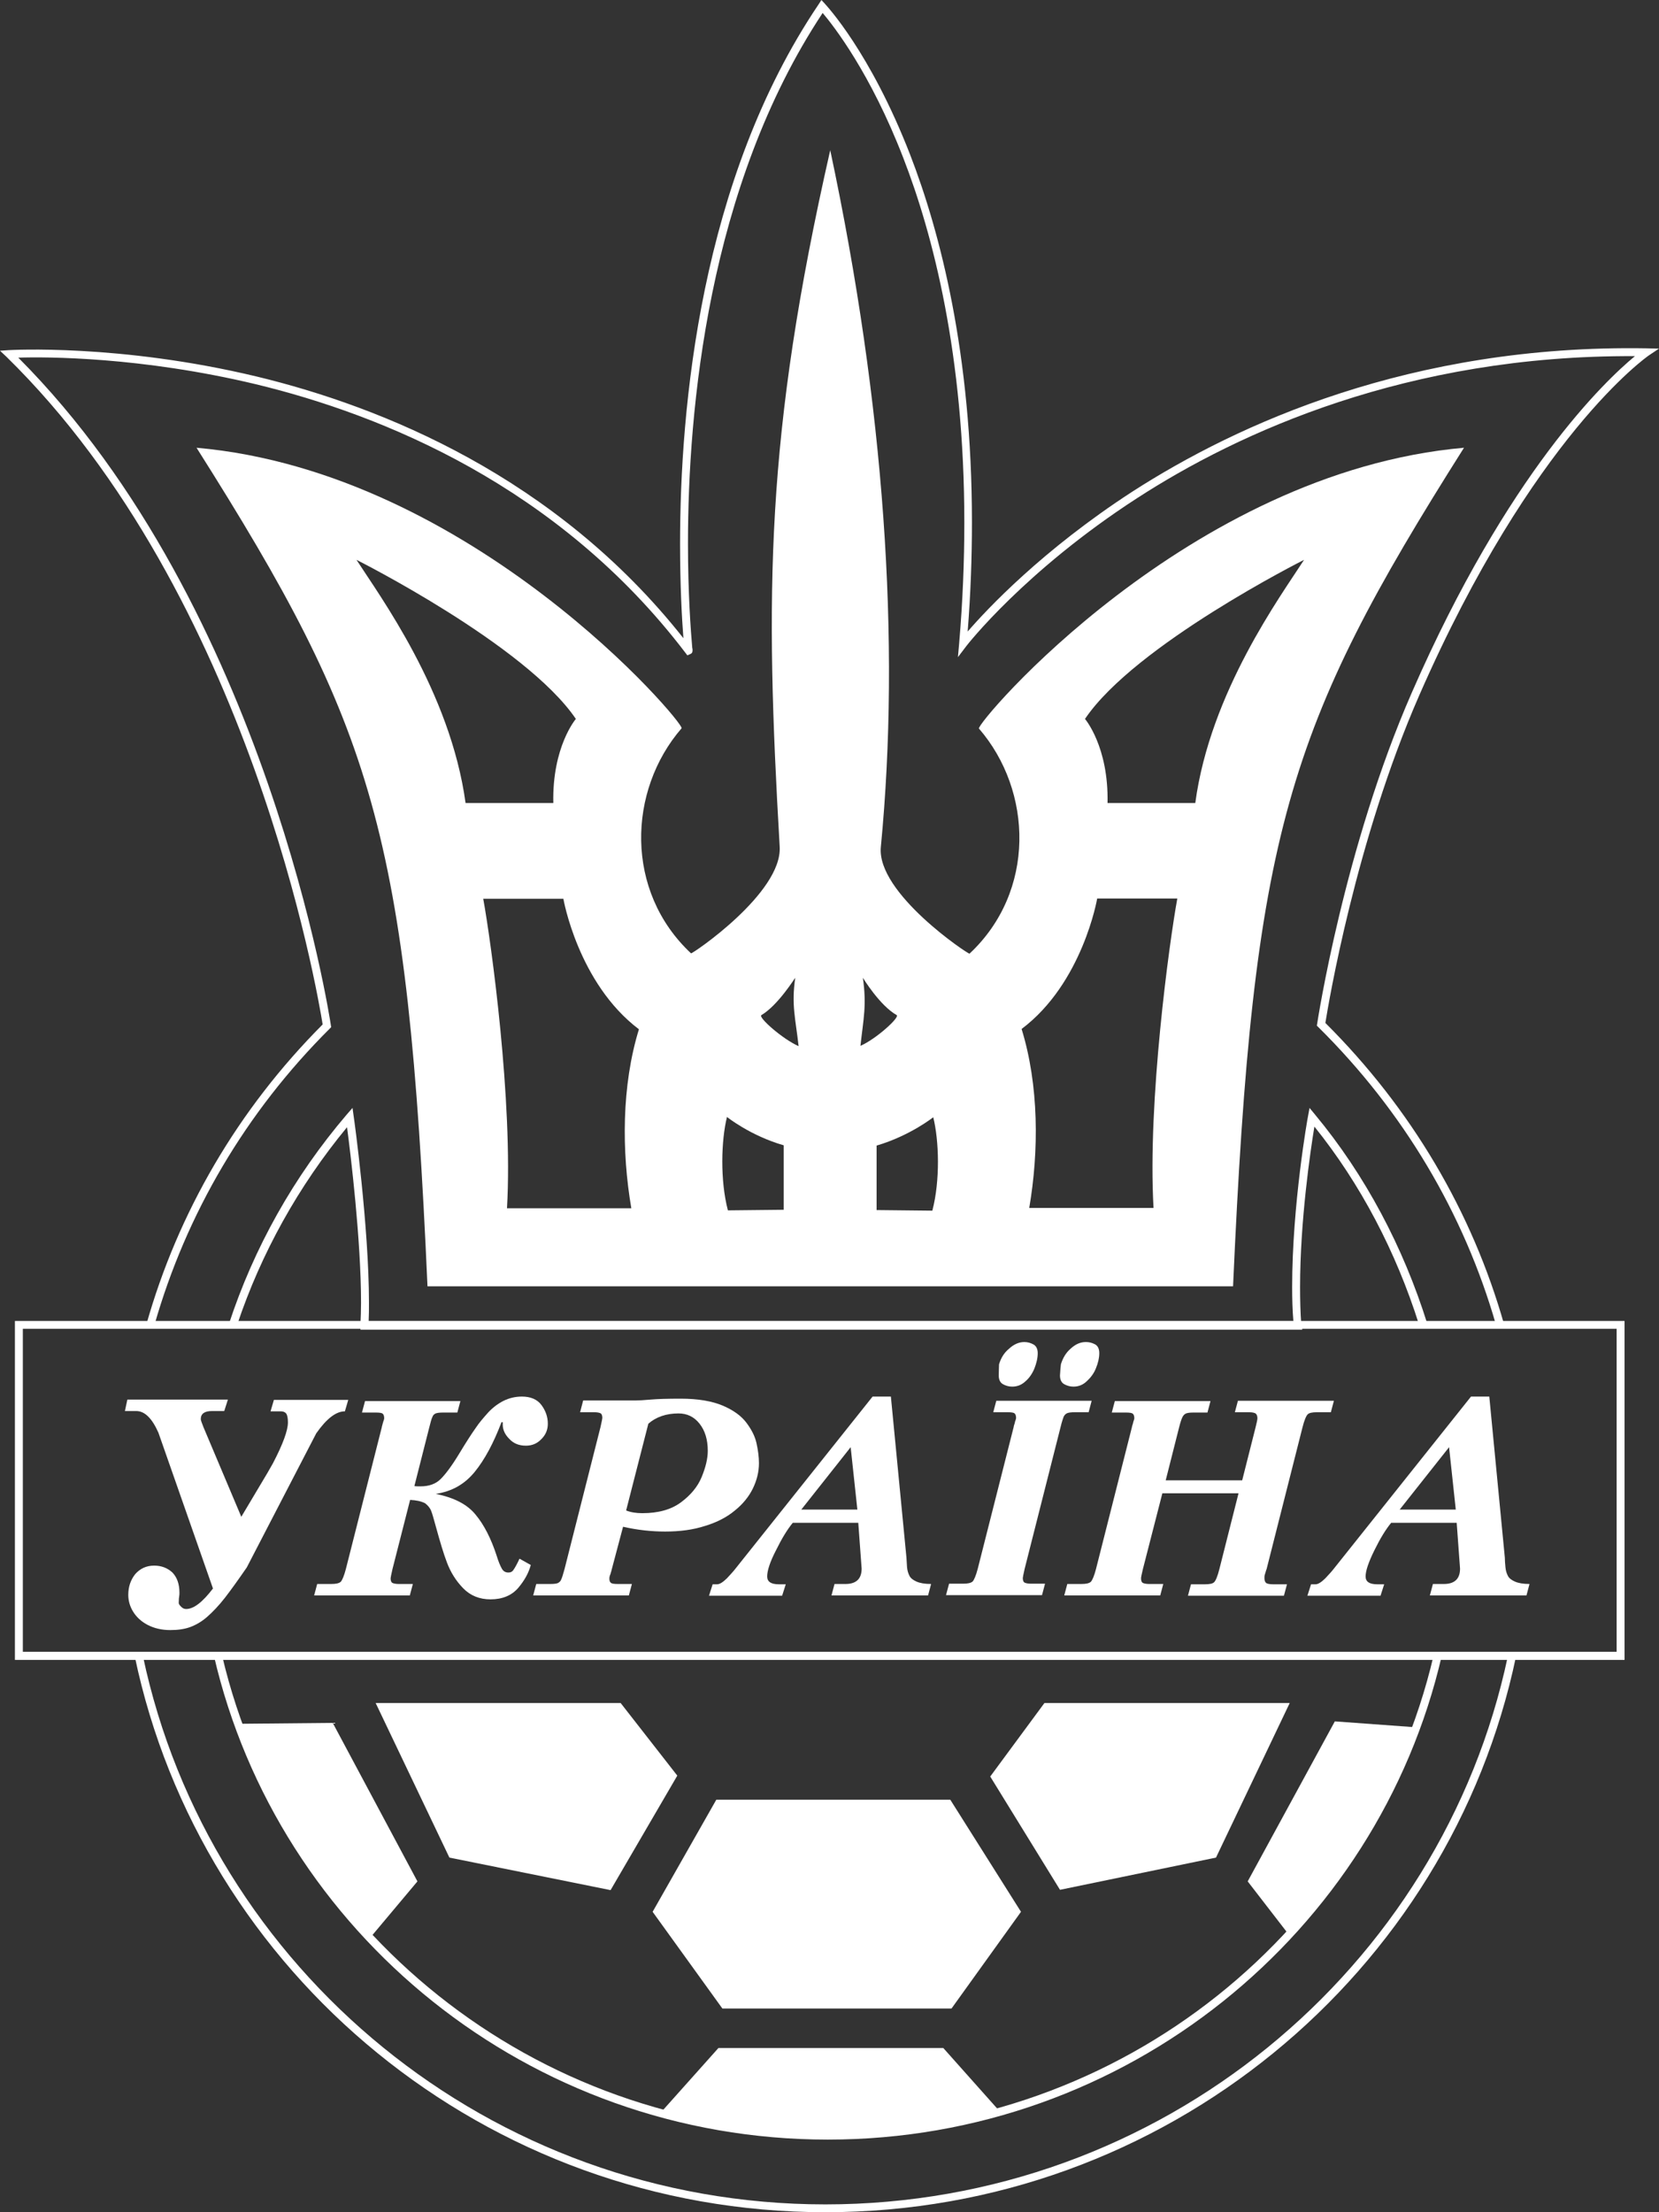 <svg width="78" height="104" viewBox="0 0 78 104" fill="none" xmlns="http://www.w3.org/2000/svg">
<rect x="0" y="0" width="78" height="104" fill="#333333" stroke="none"/>
<path d="M28.707 88.858L21.129 87.328L17.662 80.061H29.18L31.844 83.475L28.707 88.858Z" fill="white"/>
<path d="M19.626 88.447L17.463 91.025L15.271 88.574L13.022 84.962L11.246 81.038L15.644 80.996L19.626 88.447Z" fill="white"/>
<path d="M48.003 89.877L44.736 94.424H33.964L30.684 89.877L33.678 84.608H44.679L48.003 89.877Z" fill="white"/>
<path d="M42.846 100.246L38.448 100.43L34.237 100.005L31.057 99.326L33.778 96.28H44.35L46.986 99.24L42.846 100.246Z" fill="white"/>
<path d="M49.837 88.843L57.172 87.328L60.638 80.061H49.106L46.557 83.517L49.837 88.843Z" fill="white"/>
<path d="M58.662 88.447L60.653 91.025L62.874 88.447L65.037 85.019L66.641 81.208L62.759 80.925L58.662 88.447Z" fill="white"/>
<path d="M77.513 16.715L78 16.389L77.413 16.375C66.339 16.191 58.16 19.944 53.232 23.117C49.02 25.851 46.413 28.628 45.496 29.69C45.64 27.877 45.697 26.163 45.697 24.548C45.697 16.616 44.193 10.893 42.789 7.267C40.912 2.436 38.85 0.255 38.764 0.156L38.62 0L38.492 0.198C32.919 8.457 31.974 19.194 31.974 25.568C31.974 27.523 32.059 29.067 32.131 30.002C26.129 22.409 17.949 19.123 12.09 17.706C5.601 16.148 0.473 16.46 0.415 16.46L0 16.488L0.301 16.771C11.79 28.018 14.941 46.745 15.17 48.161C11.188 52.156 8.366 57 6.876 62.284H7.263C8.753 57.071 11.546 52.297 15.5 48.36L15.571 48.289L15.557 48.204C15.528 48.005 12.592 28.571 0.86 16.814C2.177 16.771 6.618 16.771 12.019 18.061C17.949 19.491 26.258 22.848 32.231 30.696L32.317 30.809L32.446 30.752C32.547 30.71 32.561 30.653 32.561 30.568C32.561 30.526 32.561 30.497 32.547 30.455C32.475 29.633 32.346 27.891 32.346 25.554C32.346 19.279 33.277 8.768 38.678 0.609C39.193 1.218 40.927 3.428 42.474 7.437C43.863 11.02 45.339 16.686 45.339 24.562C45.339 26.347 45.267 28.245 45.095 30.257L45.038 30.894L45.425 30.384C45.453 30.342 48.175 26.843 53.447 23.429C58.231 20.327 66.168 16.686 76.868 16.743C75.479 17.89 70.895 22.225 66.382 32.551C63.188 39.846 61.942 48.048 61.927 48.133L61.913 48.218L61.985 48.289C65.981 52.241 68.832 57.043 70.336 62.284H70.723C69.219 56.972 66.354 52.113 62.314 48.09C62.457 47.198 63.732 39.535 66.726 32.693C72.069 20.497 77.456 16.757 77.513 16.715Z" fill="white"/>
<path d="M38.807 103.632C23.035 103.632 9.827 92.555 6.719 77.851H6.332C9.441 92.753 22.82 104 38.807 104C54.794 104 68.173 92.753 71.282 77.851H70.895C67.787 92.555 54.579 103.632 38.807 103.632Z" fill="white"/>
<path d="M38.922 100.586C52.974 100.586 64.778 90.855 67.787 77.837H67.4C64.406 90.642 52.774 100.204 38.922 100.204C25.069 100.204 13.452 90.628 10.443 77.837H10.057C13.065 90.855 24.869 100.586 38.922 100.586Z" fill="white"/>
<path d="M16.316 52.992C16.488 54.281 16.975 58.303 16.975 61.25C16.975 61.604 16.961 61.958 16.946 62.27H61.182C61.139 61.703 61.125 61.108 61.125 60.513C61.125 57.383 61.612 54.096 61.798 52.963C63.975 55.669 65.637 58.856 66.712 62.255H67.113C65.981 58.629 64.19 55.244 61.827 52.397L61.569 52.085L61.497 52.482C61.483 52.524 60.752 56.632 60.752 60.513C60.752 61.051 60.767 61.59 60.81 62.114C60.423 62.114 17.706 62.114 17.333 62.114C17.347 61.831 17.347 61.547 17.347 61.236C17.347 57.666 16.645 52.552 16.631 52.496L16.574 52.085L16.302 52.397C13.809 55.315 11.932 58.672 10.758 62.255H11.159C12.276 58.927 14.024 55.768 16.316 52.992Z" fill="white"/>
<path d="M16.947 62.511H17.148H61.226L61.212 62.312C61.212 62.298 61.212 62.298 61.212 62.284H16.947C16.947 62.298 16.947 62.312 16.947 62.312V62.511Z" fill="white"/>
<path d="M76.194 62.1H0.701V78.035H76.38V62.1H76.194ZM76.008 62.468C76.008 62.822 76.008 77.299 76.008 77.653C75.636 77.653 1.446 77.653 1.074 77.653C1.074 77.299 1.074 62.822 1.074 62.468C1.446 62.468 75.636 62.468 76.008 62.468Z" fill="white"/>
<path d="M11.345 71.307L12.577 69.239C12.606 69.182 12.692 69.041 12.835 68.786C13.308 67.879 13.537 67.242 13.537 66.873C13.537 66.661 13.508 66.519 13.451 66.448C13.394 66.378 13.308 66.349 13.193 66.349H12.72L12.878 65.811H16.373L16.216 66.349C15.8 66.349 15.356 66.689 14.869 67.383L11.603 73.687C11.202 74.268 10.858 74.749 10.572 75.118C10.285 75.486 9.999 75.783 9.741 76.01C9.483 76.237 9.211 76.392 8.939 76.492C8.666 76.591 8.351 76.633 8.007 76.633C7.606 76.633 7.248 76.548 6.947 76.392C6.647 76.237 6.417 76.024 6.26 75.769C6.102 75.514 6.031 75.245 6.031 74.976C6.031 74.593 6.145 74.268 6.36 73.999C6.589 73.743 6.876 73.602 7.248 73.602C7.592 73.602 7.879 73.715 8.108 73.928C8.323 74.154 8.437 74.466 8.437 74.877C8.437 74.919 8.437 74.99 8.423 75.061C8.409 75.132 8.409 75.188 8.409 75.231C8.409 75.373 8.366 75.387 8.523 75.542C8.595 75.613 8.666 75.642 8.752 75.642C9.111 75.642 9.526 75.316 10.013 74.678L7.449 67.355C7.148 66.675 6.804 66.335 6.403 66.335H5.873L5.988 65.797H10.715L10.543 66.335H9.97C9.612 66.335 9.44 66.463 9.44 66.718C9.44 66.76 9.483 66.888 9.569 67.1L11.345 71.307Z" fill="white"/>
<path d="M19.282 70.514L18.451 73.772C18.394 74.027 18.365 74.168 18.365 74.197C18.365 74.31 18.394 74.395 18.465 74.423C18.537 74.451 18.637 74.466 18.752 74.466H19.411L19.268 75.004H14.77L14.913 74.466H15.572C15.787 74.466 15.93 74.437 16.016 74.367C16.087 74.296 16.173 74.097 16.259 73.772L17.95 67.1C17.95 67.072 17.964 67.029 17.978 66.987C17.993 66.944 17.993 66.902 18.007 66.887C18.007 66.859 18.021 66.831 18.036 66.788C18.05 66.746 18.064 66.703 18.064 66.675C18.064 66.576 18.036 66.491 17.993 66.462C17.95 66.42 17.835 66.406 17.663 66.406H17.019L17.162 65.868H21.646L21.502 66.406H20.843C20.672 66.406 20.557 66.42 20.485 66.448C20.414 66.477 20.356 66.533 20.328 66.618C20.285 66.703 20.242 66.873 20.184 67.1L19.483 69.862C19.554 69.876 19.654 69.876 19.769 69.876C20.17 69.876 20.485 69.763 20.714 69.536C20.944 69.31 21.244 68.913 21.603 68.318C21.903 67.822 22.147 67.44 22.348 67.156C22.534 66.873 22.749 66.632 22.963 66.392C23.178 66.165 23.422 65.981 23.68 65.853C23.938 65.726 24.224 65.655 24.539 65.655C24.94 65.655 25.256 65.782 25.456 66.052C25.657 66.321 25.757 66.618 25.757 66.93C25.757 67.213 25.657 67.454 25.456 67.652C25.256 67.865 25.012 67.964 24.726 67.964C24.41 67.964 24.152 67.865 23.952 67.652C23.737 67.44 23.637 67.213 23.637 66.972V66.859H23.579C23.207 67.837 22.792 68.615 22.319 69.196C21.846 69.777 21.244 70.117 20.485 70.23C21.33 70.4 21.961 70.712 22.362 71.208C22.763 71.689 23.092 72.341 23.35 73.134C23.436 73.418 23.522 73.616 23.594 73.743C23.665 73.871 23.766 73.927 23.909 73.927C24.009 73.927 24.095 73.885 24.152 73.786C24.21 73.701 24.31 73.531 24.425 73.276L24.955 73.573C24.854 73.956 24.654 74.31 24.353 74.664C24.052 75.004 23.622 75.188 23.064 75.188C22.548 75.188 22.118 75.018 21.774 74.664C21.431 74.31 21.187 73.913 21.015 73.46C20.843 73.007 20.686 72.468 20.514 71.845C20.399 71.434 20.328 71.165 20.27 71.024C20.213 70.882 20.113 70.769 19.984 70.669C19.783 70.57 19.568 70.528 19.282 70.514Z" fill="white"/>
<path d="M31.901 66.448C32.303 66.448 32.632 66.604 32.89 66.93C33.148 67.256 33.277 67.681 33.277 68.205C33.277 68.573 33.176 68.984 32.99 69.437C32.804 69.891 32.474 70.287 32.016 70.627C31.558 70.967 30.956 71.137 30.197 71.137C29.91 71.137 29.652 71.095 29.438 71.01L30.483 66.93C30.841 66.618 31.314 66.448 31.901 66.448ZM31.271 72.001C31.973 72.001 32.603 71.916 33.162 71.732C33.721 71.562 34.179 71.321 34.552 71.01C34.924 70.712 35.211 70.358 35.397 69.976C35.583 69.593 35.683 69.197 35.683 68.786C35.683 68.488 35.64 68.177 35.569 67.851C35.497 67.525 35.339 67.213 35.096 66.888C34.852 66.562 34.48 66.293 33.979 66.08C33.477 65.868 32.818 65.754 32.002 65.754C31.371 65.754 30.899 65.769 30.584 65.797C30.268 65.825 30.025 65.839 29.867 65.839H27.418L27.274 66.392H27.933C28.062 66.392 28.148 66.406 28.22 66.434C28.291 66.463 28.32 66.548 28.32 66.661C28.32 66.689 28.291 66.831 28.234 67.086L26.544 73.758C26.472 74.013 26.429 74.168 26.386 74.253C26.358 74.338 26.3 74.381 26.229 74.423C26.157 74.452 26.043 74.466 25.871 74.466H25.212L25.068 75.004H29.566L29.71 74.466H29.051C28.879 74.466 28.764 74.452 28.721 74.409C28.664 74.367 28.65 74.296 28.65 74.197C28.65 74.154 28.664 74.084 28.707 73.984C28.707 73.97 28.721 73.956 28.721 73.928C28.721 73.899 28.736 73.885 28.736 73.885C28.736 73.871 28.75 73.857 28.75 73.829C28.75 73.8 28.764 73.786 28.764 73.772L29.294 71.775C29.968 71.93 30.641 72.001 31.271 72.001Z" fill="white"/>
<path d="M39.995 68.035L40.31 70.967H37.675L39.995 68.035ZM40.511 73.743C40.511 74.225 40.253 74.466 39.752 74.466H39.236L39.093 75.004H43.634L43.777 74.466C43.476 74.466 43.247 74.423 43.089 74.352C42.932 74.282 42.817 74.197 42.76 74.083C42.703 73.97 42.66 73.842 42.645 73.672C42.631 73.517 42.631 73.361 42.617 73.219L41.886 65.655H41.026L34.58 73.743C34.494 73.857 34.351 74.012 34.179 74.197C33.993 74.381 33.835 74.48 33.721 74.48H33.506L33.334 75.018H36.772L36.944 74.48H36.614C36.242 74.48 36.07 74.352 36.07 74.112C36.07 73.842 36.199 73.432 36.486 72.879C36.758 72.327 37.016 71.902 37.273 71.59H40.353L40.511 73.743Z" fill="white"/>
<path d="M49.865 67.086L48.174 73.758C48.117 74.013 48.088 74.154 48.088 74.183C48.088 74.296 48.117 74.381 48.189 74.409C48.26 74.438 48.361 74.452 48.475 74.452H49.134L48.991 74.99H44.478L44.622 74.452H45.281C45.496 74.452 45.639 74.423 45.725 74.353C45.796 74.282 45.882 74.083 45.968 73.758L47.659 67.086C47.659 67.058 47.673 67.015 47.687 66.972C47.702 66.93 47.716 66.888 47.716 66.873C47.716 66.845 47.73 66.817 47.745 66.774C47.759 66.732 47.773 66.689 47.773 66.661C47.773 66.562 47.745 66.477 47.702 66.448C47.659 66.406 47.544 66.392 47.372 66.392H46.699L46.842 65.853H51.326L51.183 66.392H50.524C50.366 66.392 50.252 66.406 50.18 66.434C50.108 66.463 50.051 66.519 50.008 66.604C49.979 66.689 49.922 66.845 49.865 67.086ZM46.971 64.139C47.057 63.856 47.2 63.601 47.444 63.403C47.673 63.191 47.916 63.091 48.16 63.091C48.318 63.091 48.461 63.134 48.59 63.205C48.719 63.276 48.79 63.417 48.79 63.615C48.79 63.842 48.733 64.083 48.633 64.338C48.532 64.579 48.389 64.791 48.203 64.947C48.017 65.117 47.816 65.188 47.587 65.188C47.429 65.188 47.286 65.145 47.157 65.074C47.028 65.004 46.957 64.862 46.957 64.664C46.957 64.437 46.971 64.253 46.971 64.139ZM49.879 64.139C49.965 63.856 50.108 63.601 50.337 63.403C50.567 63.191 50.796 63.091 51.054 63.091C51.197 63.091 51.326 63.12 51.469 63.191C51.612 63.261 51.684 63.403 51.684 63.615C51.684 63.842 51.627 64.083 51.526 64.324C51.426 64.579 51.269 64.777 51.082 64.947C50.896 65.117 50.696 65.188 50.466 65.188C50.309 65.188 50.166 65.145 50.037 65.074C49.908 65.004 49.836 64.862 49.836 64.664C49.85 64.437 49.865 64.253 49.879 64.139Z" fill="white"/>
<path d="M54.65 70.202L53.733 73.772C53.676 74.013 53.647 74.154 53.647 74.197C53.647 74.31 53.676 74.395 53.747 74.423C53.819 74.452 53.919 74.466 54.034 74.466H54.693L54.55 75.004H50.037L50.18 74.466H50.839C51.054 74.466 51.197 74.438 51.283 74.367C51.355 74.296 51.441 74.098 51.527 73.772L53.217 67.1C53.217 67.072 53.232 67.029 53.246 66.987C53.26 66.944 53.275 66.902 53.275 66.888C53.275 66.859 53.289 66.831 53.303 66.788C53.318 66.746 53.332 66.703 53.332 66.675C53.332 66.576 53.303 66.491 53.26 66.463C53.217 66.42 53.103 66.406 52.931 66.406H52.272L52.415 65.868H56.913L56.77 66.406H56.111C55.953 66.406 55.839 66.42 55.767 66.448C55.696 66.477 55.638 66.533 55.595 66.618C55.552 66.703 55.495 66.873 55.438 67.1L54.807 69.593H58.403L59.033 67.1C59.091 66.873 59.119 66.732 59.119 66.675C59.119 66.576 59.091 66.505 59.048 66.463C59.005 66.42 58.89 66.392 58.718 66.392H58.059L58.202 65.853H62.715L62.572 66.392H61.913C61.698 66.392 61.554 66.42 61.483 66.491C61.411 66.562 61.325 66.76 61.239 67.1L59.549 73.772C59.535 73.8 59.52 73.843 59.506 73.899C59.492 73.956 59.477 73.998 59.463 74.041C59.449 74.083 59.449 74.14 59.449 74.197C59.449 74.296 59.477 74.367 59.52 74.409C59.563 74.452 59.678 74.48 59.85 74.48H60.509L60.365 75.018H55.853L55.996 74.48H56.655C56.87 74.48 57.013 74.452 57.085 74.381C57.157 74.31 57.243 74.112 57.329 73.772L58.231 70.202H54.65Z" fill="white"/>
<path d="M68.13 68.035L68.445 70.967H65.809L68.13 68.035ZM68.646 73.743C68.646 74.225 68.388 74.466 67.886 74.466H67.371L67.227 75.004H71.769L71.912 74.466C71.611 74.466 71.382 74.423 71.224 74.352C71.067 74.282 70.952 74.197 70.895 74.083C70.837 73.97 70.794 73.842 70.78 73.672C70.766 73.517 70.751 73.361 70.751 73.219L70.021 65.655H69.161L62.715 73.743C62.629 73.857 62.486 74.012 62.314 74.197C62.128 74.381 61.97 74.48 61.855 74.48H61.641L61.469 75.018H64.907L65.079 74.48H64.749C64.377 74.48 64.205 74.352 64.205 74.112C64.205 73.842 64.348 73.432 64.62 72.879C64.892 72.327 65.15 71.902 65.408 71.59H68.488L68.646 73.743Z" fill="white"/>
<path d="M68.832 21.049C60.481 34.251 58.92 39.138 57.974 60.471C57.974 60.471 39.352 60.471 39.036 60.471C38.721 60.471 20.099 60.471 20.099 60.471C19.153 39.138 17.592 34.251 9.24 21.049C22.233 22.197 32.218 34.039 32.046 34.237C29.51 37.169 29.367 41.9 32.49 44.818C32.533 44.861 36.787 41.985 36.658 39.804C35.971 27.933 35.971 20.525 39.036 7.054V7.026V7.04V7.026V7.068C41.586 19.066 42.346 30.172 41.414 39.818C41.2 41.985 45.54 44.875 45.583 44.833C48.706 41.914 48.562 37.183 46.027 34.251C45.855 34.039 55.854 22.197 68.832 21.049ZM34.18 52.51C33.908 53.601 33.851 55.485 34.223 56.901L36.845 56.873C36.845 56.873 36.845 54.535 36.845 53.842C35.269 53.388 34.18 52.51 34.18 52.51ZM41.214 53.856C41.214 54.55 41.214 56.887 41.214 56.887L43.835 56.915C44.208 55.499 44.15 53.615 43.878 52.524C43.893 52.51 42.804 53.388 41.214 53.856ZM16.761 26.319C17.835 27.99 21.173 32.509 21.889 37.75H26.015C25.958 35.101 27.075 33.798 27.075 33.798C24.711 30.313 16.761 26.319 16.761 26.319ZM26.488 42.254H22.72C23.093 44.294 24.124 51.788 23.837 56.802H29.682C29.224 54.125 29.224 51.037 30.04 48.388C27.175 46.221 26.488 42.254 26.488 42.254ZM51.012 33.798C51.012 33.798 52.13 35.101 52.072 37.75H56.198C56.9 32.523 60.237 27.99 61.312 26.319C61.312 26.319 53.361 30.313 51.012 33.798ZM48.032 48.374C48.849 51.023 48.849 54.111 48.391 56.788H54.235C53.949 51.788 54.98 44.28 55.353 42.24H51.585C51.585 42.254 50.898 46.221 48.032 48.374ZM40.569 45.966C40.755 47.269 40.598 47.864 40.455 49.167C41.2 48.841 42.317 47.821 42.159 47.722C41.357 47.269 40.569 45.966 40.569 45.966ZM35.799 47.722C35.627 47.821 36.802 48.855 37.547 49.181C37.403 47.878 37.203 47.255 37.389 45.966C37.389 45.952 36.587 47.255 35.799 47.722Z" fill="white"/>
</svg>
